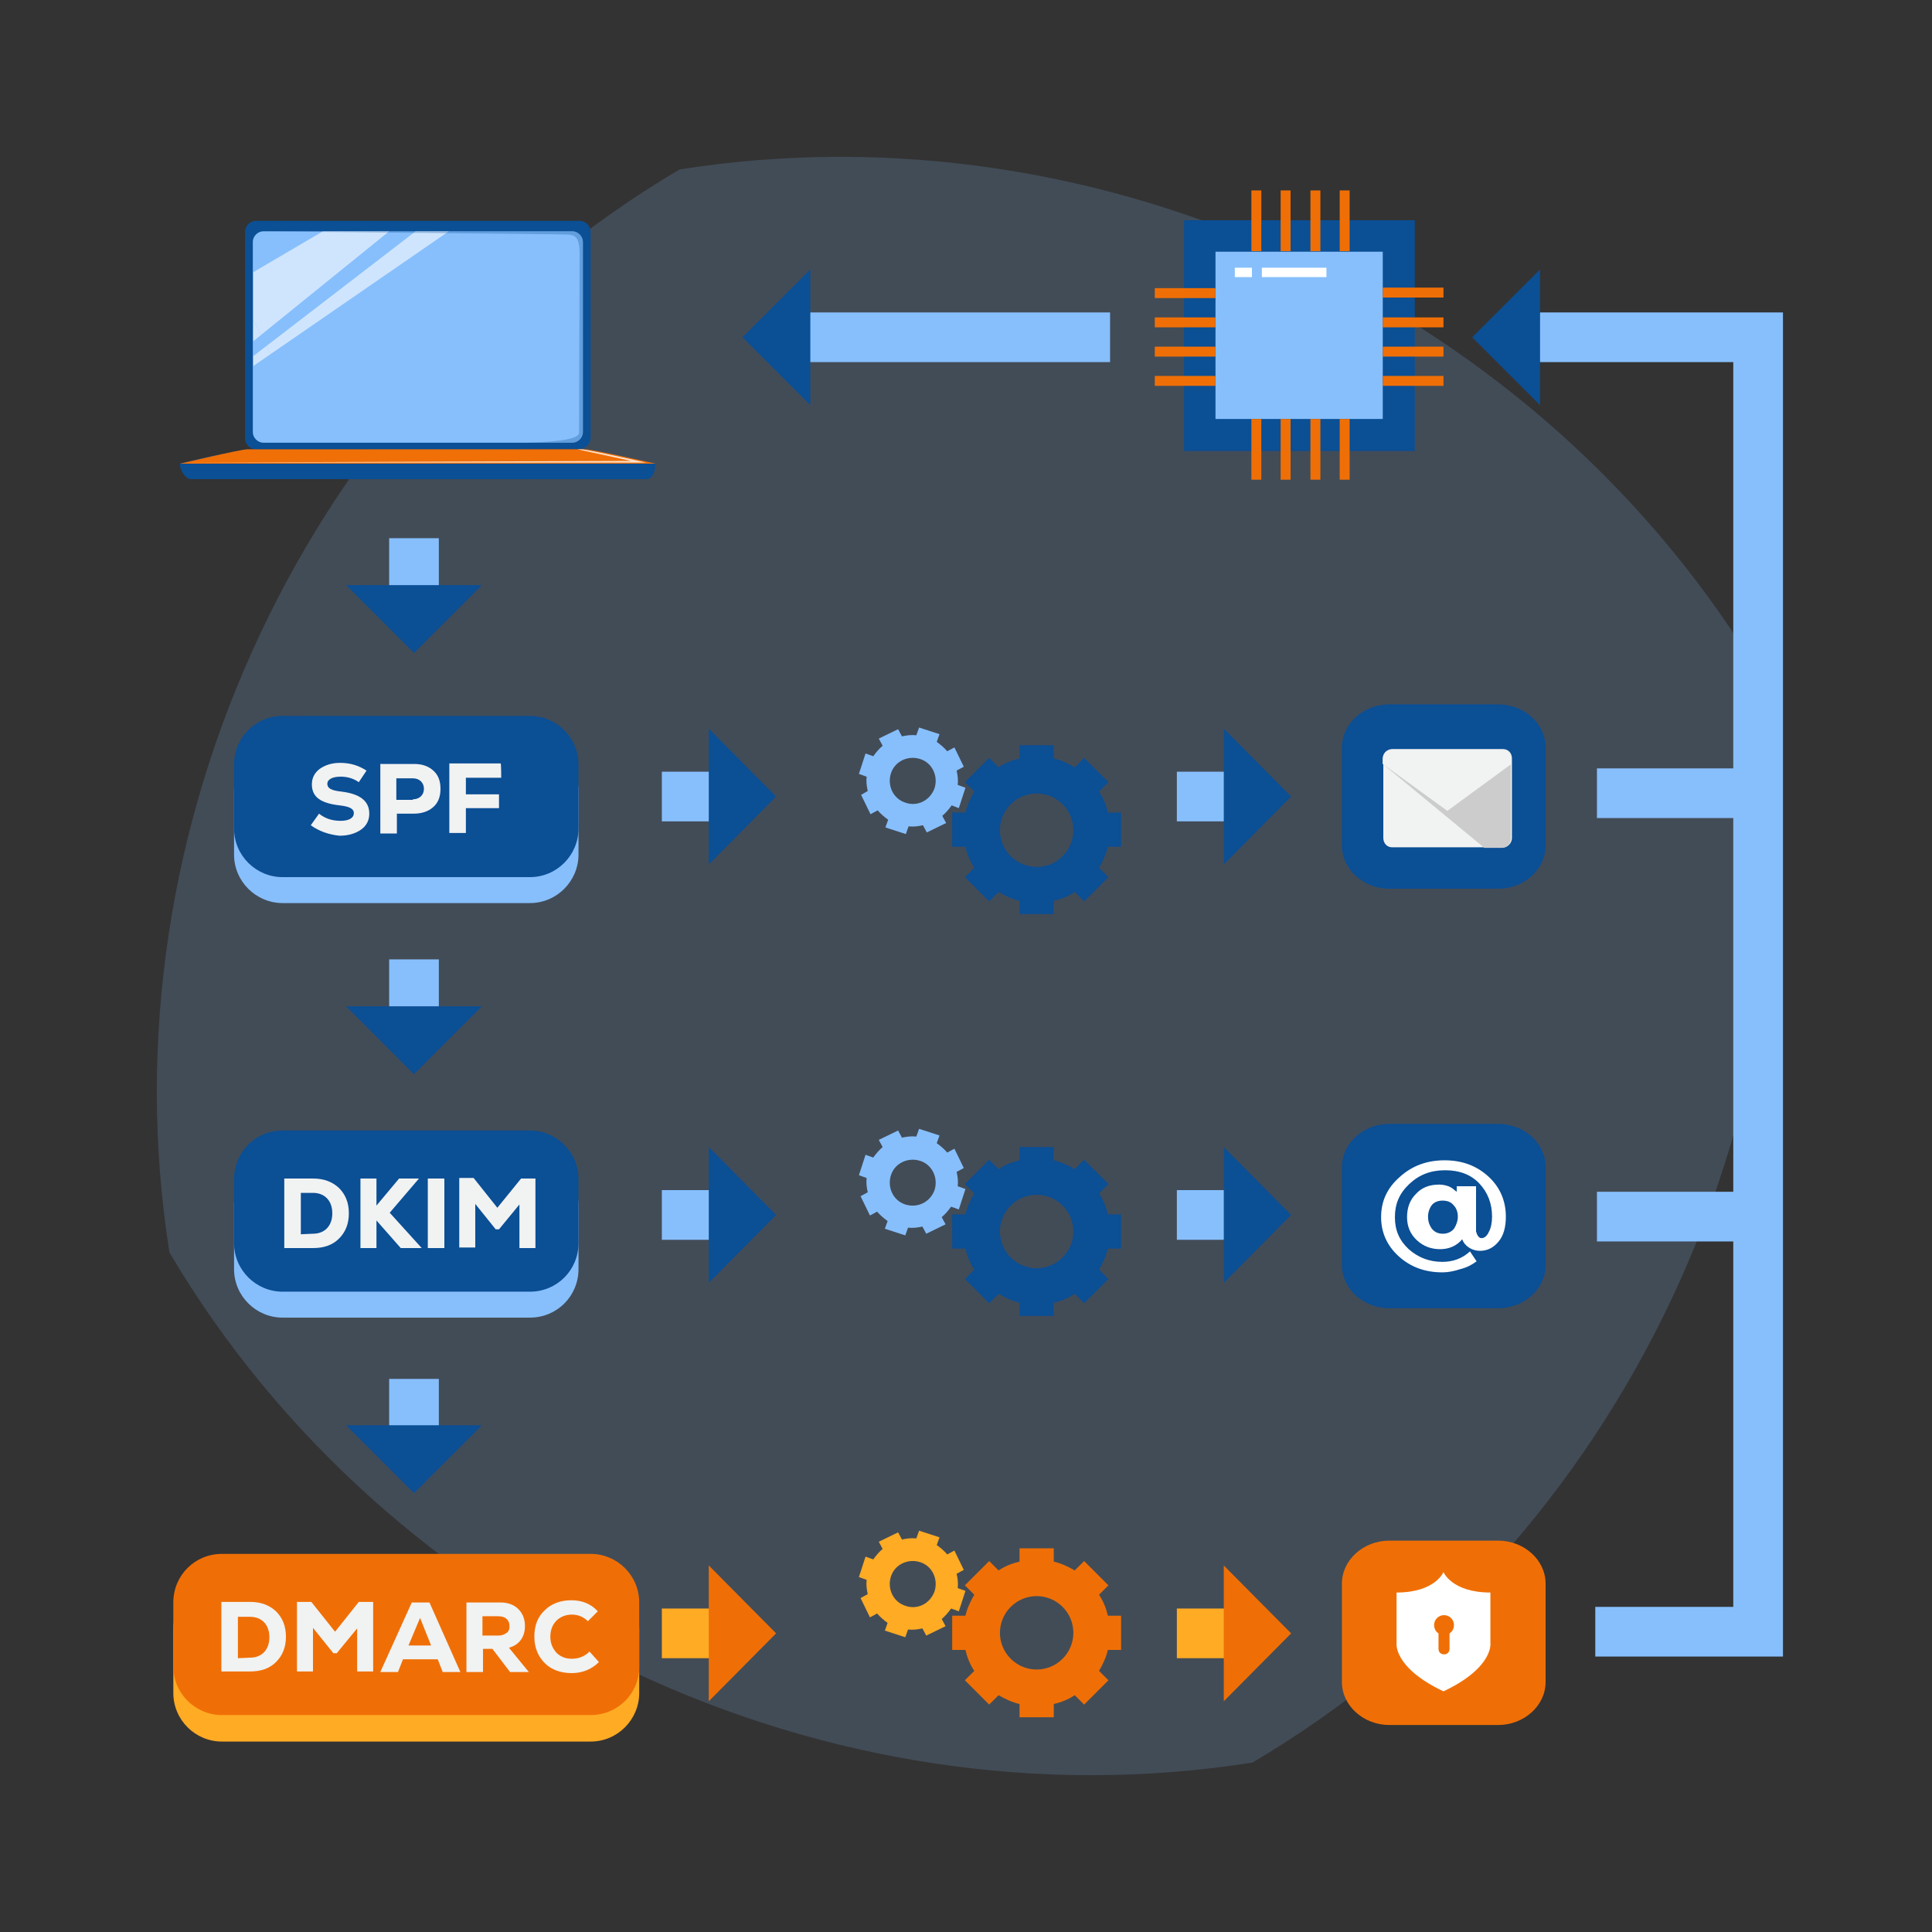 <?xml version="1.0" encoding="utf-8"?>
<!-- Generator: Adobe Illustrator 27.1.1, SVG Export Plug-In . SVG Version: 6.00 Build 0)  -->
<svg version="1.1" id="Layer_1" xmlns="http://www.w3.org/2000/svg" xmlns:xlink="http://www.w3.org/1999/xlink" x="0px" y="0px"
	 viewBox="0 0 350 350" style="enable-background:new 0 0 350 350;" xml:space="preserve">
<rect x="0" y="0" width="350" height="350" fill="#333333" stroke="none"/>
<style type="text/css">
	.st0{opacity:0.18;}
	.st1{fill:#87BFFC;}
	.st2{fill:#0B4F95;}
	.st3{fill:#F06F07;}
	.st4{opacity:0.8;}
	.st5{fill:#FFFFFF;}
	.st6{opacity:0.6;}
	.st7{clip-path:url(#SVGID_00000176032312263037250910000013323593075830303665_);fill:#FFFFFF;}
	.st8{clip-path:url(#SVGID_00000138566408840641990310000003224105413404158637_);fill:#FFFFFF;}
	.st9{clip-path:url(#SVGID_00000152228304237750429480000013715159510831726773_);fill:#FFFFFF;}
	.st10{clip-path:url(#SVGID_00000014612212543141122150000006066576341085992112_);fill:#FFFFFF;}
	.st11{opacity:0.3;}
	.st12{fill:#EF6F06;}
	.st13{fill:#FFAB24;}
	.st14{fill:#F1F2F2;}
	.st15{fill:#CCCCCC;}
</style>
<g id="Layer_2_00000011719110789354779410000012120460591786544826_">
	<g>
		<g class="st0">
			<path class="st1" d="M123.1,30.7C56,70.4,18.5,149.8,30.7,226.9c39.7,67.2,119.1,104.6,196.2,92.4
				c67.2-39.7,104.6-119.1,92.4-196.2C279.6,56,200.2,18.5,123.1,30.7"/>
		</g>
		<g>
			<g>
				<g>
					<path class="st2" d="M105,40H46.4c-1.1,0-2,0.9-2,2v37.3c0,1.1,0.9,2,2,2H105c1.1,0,2-0.9,2-2V42C107,40.9,106.1,40,105,40z"/>
				</g>
				<g>
					<path class="st2" d="M47.1,41.9l-2.7,1.4v36.1c0,1.1,0.9,2,2,2h50.8l-43.6-1.5L47.1,41.9z"/>
				</g>
				<g>
					<path class="st1" d="M103.7,41.9h-56c-1,0-1.9,0.9-1.9,1.9v34.5c0,1,0.9,1.9,1.9,1.9h56c1,0,1.9-0.9,1.9-1.9V43.8
						C105.6,42.8,104.7,41.9,103.7,41.9z"/>
				</g>
				<g>
					<path class="st2" d="M117.1,86.8H34.7c-1.2,0-2.1-1.7-2.1-2.8c0,0,11.1-2.6,12.2-2.6h61.2c1.2,0,12.7,2.6,12.7,2.6
						C118.8,85.1,118.3,86.8,117.1,86.8z"/>
				</g>
				<g>
					<path class="st2" d="M117.5,86.7c-10.6-0.2-44.4-0.8-53.4-0.8c-10.8,0-17.2-2.5-17.2-2.5l-7.5-1c-3.3,0.7-6.8,1.6-6.8,1.6
						c0,1.1,1,2.8,2.1,2.8h82.4C117.2,86.8,117.3,86.8,117.5,86.7z"/>
				</g>
				<g>
					<path class="st3" d="M44.8,81.4c-1.2,0-12.2,2.6-12.2,2.6h86.2c0,0-11.5-2.6-12.7-2.6H44.8z"/>
				</g>
				<g class="st4">
					<path class="st5" d="M104.6,81.4c3.8,0.8,9.7,2.1,9.7,2.1l-79.7,0.3c0,0-0.3,0-0.3,0h82.7c0,0-8.4-1.9-11.5-2.4H104.6z"/>
				</g>
				<g class="st6">
					<g>
						<g>
							<g>
								<defs>
									<polygon id="SVGID_1_" points="81.3,41.9 75.3,41.9 45.9,64.5 45.9,66.3 									"/>
								</defs>
								<clipPath id="SVGID_00000005266821557728840970000006345779702230572947_">
									<use xlink:href="#SVGID_1_"  style="overflow:visible;"/>
								</clipPath>
								<polygon style="clip-path:url(#SVGID_00000005266821557728840970000006345779702230572947_);fill:#FFFFFF;" points="
									81.3,50.6 50.3,66.3 50.1,66.3 45.9,57.9 45.9,54.6 70.8,41.9 81.3,41.9 								"/>
							</g>
							<g>
								<defs>
									<polygon id="SVGID_00000001630225754567336940000004438989115065353903_" points="81.3,41.9 75.3,41.9 45.9,64.5 
										45.9,66.3 									"/>
								</defs>
								<clipPath id="SVGID_00000103956565907976895700000018177094735995961740_">
									<use xlink:href="#SVGID_00000001630225754567336940000004438989115065353903_"  style="overflow:visible;"/>
								</clipPath>
								<polygon style="clip-path:url(#SVGID_00000103956565907976895700000018177094735995961740_);fill:#FFFFFF;" points="
									45.9,57.9 50.1,66.3 45.9,66.3 								"/>
							</g>
						</g>
					</g>
					<g>
						<g>
							<g>
								<defs>
									<polygon id="SVGID_00000142887787175735745230000015785972256992885661_" points="45.9,49.3 45.9,61.8 70.5,41.9 
										58.5,41.9 									"/>
								</defs>
								<clipPath id="SVGID_00000013914341961334258910000007126554932849385882_">
									<use xlink:href="#SVGID_00000142887787175735745230000015785972256992885661_"  style="overflow:visible;"/>
								</clipPath>
								<polygon style="clip-path:url(#SVGID_00000013914341961334258910000007126554932849385882_);fill:#FFFFFF;" points="
									70.5,51.6 50.3,61.8 47.9,61.8 45.9,57.9 45.9,46.1 54,41.9 70.5,41.9 								"/>
							</g>
							<g>
								<defs>
									<polygon id="SVGID_00000059271146947660187040000009213941094258140544_" points="45.9,49.3 45.9,61.8 70.5,41.9 
										58.5,41.9 									"/>
								</defs>
								<clipPath id="SVGID_00000111185786903577906780000010229120381746436012_">
									<use xlink:href="#SVGID_00000059271146947660187040000009213941094258140544_"  style="overflow:visible;"/>
								</clipPath>
								<polygon style="clip-path:url(#SVGID_00000111185786903577906780000010229120381746436012_);fill:#FFFFFF;" points="
									45.9,57.9 47.9,61.8 45.9,61.8 								"/>
							</g>
						</g>
					</g>
				</g>
				<g class="st11">
					<g>
						<path class="st2" d="M103.7,41.9h-56c0,0-0.1,0-0.1,0c5.7,0.1,54.1,0.5,55.3,0.6c1.2,0.1,2.1,0.3,2.1,3.5s-0.1,30.2-0.1,32.4
							c0,1.4-5.7,1.7-9.7,1.8h8.5c1,0,1.9-0.9,1.9-1.9V43.8C105.6,42.8,104.7,41.9,103.7,41.9z"/>
					</g>
					<g>
						<path class="st2" d="M91.2,80.2L91.2,80.2l0.4,0C91.4,80.2,91.2,80.2,91.2,80.2z"/>
					</g>
				</g>
			</g>
			<g>
				<g>
					<g>
						<path class="st2" d="M196.4,163.3l4.4-4.4l-1.7-1.7c0.7-1.2,1.3-2.5,1.6-3.8h2.4v-6.2h-2.4c-0.3-1.3-0.8-2.6-1.6-3.8l1.7-1.7
							l-4.4-4.4l-1.7,1.7c-1.2-0.7-2.5-1.3-3.8-1.6v-2.4h-6.2v2.4c-1.3,0.3-2.6,0.8-3.8,1.6l-1.7-1.7l-4.4,4.4l1.7,1.7
							c-0.7,1.2-1.3,2.5-1.6,3.8h-2.4v6.2h2.4c0.3,1.3,0.8,2.6,1.6,3.8l-1.7,1.7l4.4,4.4l1.7-1.7c1.2,0.7,2.5,1.3,3.8,1.6v2.4h6.2
							v-2.4c1.3-0.3,2.6-0.8,3.8-1.6L196.4,163.3z M183.1,155.1c-2.6-2.6-2.6-6.8,0-9.4c2.6-2.6,6.8-2.6,9.4,0
							c2.6,2.6,2.6,6.8,0,9.4C190,157.7,185.7,157.7,183.1,155.1z"/>
					</g>
				</g>
				<g>
					<g>
						<path class="st1" d="M173.7,146.4l1.2-3.7l-1.4-0.5c0.1-0.9,0-1.7-0.2-2.6l1.3-0.7l-1.7-3.5l-1.3,0.7
							c-0.5-0.6-1.2-1.2-1.9-1.7l0.5-1.4l-3.7-1.2l-0.5,1.4c-0.9-0.1-1.7,0-2.6,0.2l-0.7-1.3l-3.5,1.7l0.7,1.3
							c-0.6,0.5-1.2,1.2-1.7,1.9l-1.4-0.5l-1.2,3.7l1.4,0.5c-0.1,0.9,0,1.7,0.2,2.6L156,144l1.7,3.5l1.3-0.7
							c0.5,0.6,1.2,1.2,1.9,1.7l-0.5,1.4l3.7,1.2l0.5-1.4c0.9,0.1,1.7,0,2.6-0.2l0.7,1.3l3.5-1.7l-0.7-1.3c0.6-0.5,1.2-1.2,1.7-1.9
							L173.7,146.4z M164,145.4c-2.2-0.7-3.3-3.1-2.6-5.3s3.1-3.3,5.3-2.6c2.2,0.7,3.3,3.1,2.6,5.3C168.5,145,166.2,146.2,164,145.4
							z"/>
					</g>
				</g>
			</g>
			<g>
				<g>
					<g>
						<path class="st2" d="M196.4,236.1l4.4-4.4l-1.7-1.7c0.7-1.2,1.3-2.5,1.6-3.8h2.4V220h-2.4c-0.3-1.3-0.8-2.6-1.6-3.8l1.7-1.7
							l-4.4-4.4l-1.7,1.7c-1.2-0.7-2.5-1.3-3.8-1.6v-2.4h-6.2v2.4c-1.3,0.3-2.6,0.8-3.8,1.6l-1.7-1.7l-4.4,4.4l1.7,1.7
							c-0.7,1.2-1.3,2.5-1.6,3.8h-2.4v6.2h2.4c0.3,1.3,0.8,2.6,1.6,3.8l-1.7,1.7l4.4,4.4l1.7-1.7c1.2,0.7,2.5,1.3,3.8,1.6v2.4h6.2
							V236c1.3-0.3,2.6-0.8,3.8-1.6L196.4,236.1z M183.1,227.8c-2.6-2.6-2.6-6.8,0-9.4c2.6-2.6,6.8-2.6,9.4,0c2.6,2.6,2.6,6.8,0,9.4
							S185.7,230.4,183.1,227.8z"/>
					</g>
				</g>
				<g>
					<g>
						<path class="st1" d="M173.7,219.1l1.2-3.7l-1.4-0.5c0.1-0.9,0-1.7-0.2-2.6l1.3-0.7l-1.7-3.5l-1.3,0.7
							c-0.5-0.6-1.2-1.2-1.9-1.7l0.5-1.4l-3.7-1.2l-0.5,1.4c-0.9-0.1-1.7,0-2.6,0.2l-0.7-1.3l-3.5,1.7l0.7,1.3
							c-0.6,0.5-1.2,1.2-1.7,1.9l-1.4-0.5l-1.2,3.7l1.4,0.5c-0.1,0.9,0,1.7,0.2,2.6l-1.3,0.7l1.7,3.5l1.3-0.7
							c0.5,0.6,1.2,1.2,1.9,1.7l-0.5,1.4l3.7,1.2l0.5-1.4c0.9,0.1,1.7,0,2.6-0.2l0.7,1.3l3.5-1.7l-0.7-1.3c0.6-0.5,1.2-1.2,1.7-1.9
							L173.7,219.1z M164,218.2c-2.2-0.7-3.3-3.1-2.6-5.3s3.1-3.3,5.3-2.6c2.2,0.7,3.3,3.1,2.6,5.3
							C168.5,217.8,166.2,218.9,164,218.2z"/>
					</g>
				</g>
			</g>
			<g>
				<g>
					<path class="st12" d="M196.4,308.8l4.4-4.4l-1.7-1.7c0.7-1.2,1.3-2.5,1.6-3.8h2.4v-6.2h-2.4c-0.3-1.3-0.8-2.6-1.6-3.8l1.7-1.7
						l-4.4-4.4l-1.7,1.7c-1.2-0.7-2.5-1.3-3.8-1.6v-2.4h-6.2v2.4c-1.3,0.3-2.6,0.8-3.8,1.6l-1.7-1.7l-4.4,4.4l1.7,1.7
						c-0.7,1.2-1.3,2.5-1.6,3.8h-2.4v6.2h2.4c0.3,1.3,0.8,2.6,1.6,3.8l-1.7,1.7l4.4,4.4l1.7-1.7c1.2,0.7,2.5,1.3,3.8,1.6v2.4h6.2
						v-2.4c1.3-0.3,2.6-0.8,3.8-1.6L196.4,308.8z M183.1,300.5c-2.6-2.6-2.6-6.8,0-9.4c2.6-2.6,6.8-2.6,9.4,0c2.6,2.6,2.6,6.8,0,9.4
						S185.7,303.1,183.1,300.5z"/>
				</g>
				<g>
					<path class="st13" d="M173.7,291.9l1.2-3.7l-1.4-0.5c0.1-0.9,0-1.7-0.2-2.6l1.3-0.7l-1.7-3.5l-1.3,0.7
						c-0.5-0.6-1.2-1.2-1.9-1.7l0.5-1.4l-3.7-1.2l-0.5,1.4c-0.9-0.1-1.7,0-2.6,0.2l-0.7-1.3l-3.5,1.7l0.7,1.3
						c-0.6,0.5-1.2,1.2-1.7,1.9l-1.4-0.5l-1.2,3.7l1.4,0.5c-0.1,0.9,0,1.7,0.2,2.6l-1.3,0.7l1.7,3.5l1.3-0.7
						c0.5,0.6,1.2,1.2,1.9,1.7l-0.5,1.4l3.7,1.2l0.5-1.4c0.9,0.1,1.7,0,2.6-0.2l0.7,1.3l3.5-1.7l-0.7-1.3c0.6-0.5,1.2-1.2,1.7-1.9
						L173.7,291.9z M164,290.9c-2.2-0.7-3.3-3.1-2.6-5.3s3.1-3.3,5.3-2.6c2.2,0.7,3.3,3.1,2.6,5.3
						C168.5,290.5,166.2,291.7,164,290.9z"/>
				</g>
			</g>
			<g>
				<g>
					<path class="st1" d="M96,163.6H51.2c-4.8,0-8.8-3.9-8.8-8.8v-11.6c0-4.9,3.9-8.8,8.8-8.8H96c4.8,0,8.8,3.9,8.8,8.8v11.6
						C104.8,159.6,100.9,163.6,96,163.6z"/>
				</g>
				<g>
					<path class="st2" d="M96,158.9H51.2c-4.8,0-8.8-3.9-8.8-8.8v-11.6c0-4.9,3.9-8.8,8.8-8.8H96c4.8,0,8.8,3.9,8.8,8.8v11.6
						C104.8,154.9,100.9,158.9,96,158.9z"/>
				</g>
				<g>
					<path class="st14" d="M56.3,149.5l1.5-2.1c1.1,0.9,2.4,1.3,3.9,1.3c1.5,0,2.4-0.5,2.4-1.4c0-0.8-0.8-1.2-2.6-1.4
						c-3.4-0.4-5-1.5-5-3.8c0-1.2,0.5-2.1,1.4-2.8c1-0.7,2.2-1.1,3.7-1.1c1.9,0,3.4,0.5,4.8,1.4l-1.4,2.1c-1-0.7-2.1-1-3.3-1
						c-1.5,0-2.4,0.5-2.4,1.3c0,0.8,0.7,1.2,2.5,1.4c3.4,0.4,5.1,1.7,5.1,4c0,1.2-0.5,2.2-1.5,2.9c-1,0.7-2.3,1.1-3.9,1.1
						C59.6,151.2,57.8,150.6,56.3,149.5z"/>
					<path class="st14" d="M75,138.4c1.5,0,2.6,0.4,3.5,1.2c0.9,0.8,1.3,1.9,1.3,3.3s-0.4,2.5-1.3,3.3c-0.9,0.8-2.1,1.2-3.5,1.2
						h-3.1v3.6h-3v-12.6H75z M74.8,144.8c1.2,0,2-0.8,2-1.9s-0.8-1.9-2-1.9h-3v3.9H74.8z"/>
					<path class="st14" d="M90.8,140.9h-6.4v3h6v2.5h-6v4.5h-3v-12.6h9.3C90.8,138.4,90.8,140.9,90.8,140.9z"/>
				</g>
			</g>
			<g>
				<g>
					<path class="st1" d="M96,238.7H51.2c-4.8,0-8.8-3.9-8.8-8.8v-11.6c0-4.9,3.9-8.8,8.8-8.8H96c4.8,0,8.8,3.9,8.8,8.8v11.6
						C104.8,234.8,100.9,238.7,96,238.7z"/>
				</g>
				<g>
					<path class="st2" d="M96,234H51.2c-4.8,0-8.8-3.9-8.8-8.8v-11.6c0-4.9,3.9-8.8,8.8-8.8H96c4.8,0,8.8,3.9,8.8,8.8v11.6
						C104.8,230.1,100.9,234,96,234z"/>
				</g>
				<g>
					<path class="st14" d="M56.7,213.5c2,0,3.5,0.6,4.7,1.7c1.2,1.2,1.8,2.7,1.8,4.6s-0.6,3.4-1.8,4.6c-1.2,1.2-2.8,1.7-4.7,1.7
						h-5.2v-12.6H56.7z M56.7,223.5c2.1,0,3.5-1.4,3.5-3.7c0-2.3-1.4-3.7-3.5-3.7h-2.2v7.5L56.7,223.5L56.7,223.5z"/>
					<path class="st14" d="M76.4,226.1h-3.8l-4.4-5v5h-2.9v-12.6h2.9v4.9l4.1-4.9h3.6l-5.3,6.2L76.4,226.1z"/>
					<path class="st14" d="M77.5,226.1v-12.6h3v12.6H77.5z"/>
					<path class="st14" d="M94.4,213.5h2.6v12.6h-2.9v-7.9l-3.7,4.5h-0.6l-3.7-4.6v7.9h-2.9v-12.6h2.6l4.3,5.4L94.4,213.5z"/>
				</g>
			</g>
			<g>
				<g>
					<path class="st13" d="M107,315.5H40.2c-4.8,0-8.8-3.9-8.8-8.8v-11.6c0-4.9,3.9-8.8,8.8-8.8H107c4.8,0,8.8,3.9,8.8,8.8v11.6
						C115.8,311.5,111.9,315.5,107,315.5z"/>
				</g>
				<g>
					<path class="st12" d="M107,310.7H40.2c-4.8,0-8.8-3.9-8.8-8.8v-11.6c0-4.9,3.9-8.8,8.8-8.8H107c4.8,0,8.8,3.9,8.8,8.8V302
						C115.8,306.8,111.9,310.7,107,310.7z"/>
				</g>
				<g>
					<path class="st14" d="M45.3,290.2c2,0,3.5,0.6,4.7,1.7c1.2,1.2,1.8,2.7,1.8,4.6c0,1.9-0.6,3.4-1.8,4.6
						c-1.2,1.2-2.8,1.7-4.7,1.7h-5.2v-12.6H45.3z M45.3,300.3c2.1,0,3.5-1.4,3.5-3.7c0-2.3-1.4-3.7-3.5-3.7h-2.2v7.5L45.3,300.3
						L45.3,300.3z"/>
					<path class="st14" d="M65,290.2h2.6v12.6h-2.9V295l-3.7,4.5h-0.6l-3.7-4.6v7.9h-2.9v-12.6h2.6l4.3,5.4L65,290.2z"/>
					<path class="st14" d="M80.2,302.9l-0.9-2.3H73l-0.9,2.3h-3.2l5.7-12.6h3.2l5.6,12.6H80.2z M76.1,293.1l-2.1,5h4.1L76.1,293.1z"
						/>
					<path class="st14" d="M92.4,302.9l-3.2-4.2h-1.7v4.2h-3v-12.6h6.1c1.4,0,2.5,0.4,3.3,1.2c0.8,0.8,1.2,1.8,1.2,3.1
						c0,1.9-1,3.4-2.9,3.9l3.6,4.4H92.4z M92.3,294.6c0-0.6-0.2-1-0.5-1.3c-0.3-0.3-0.8-0.5-1.5-0.5h-2.9v3.5h2.9
						c0.6,0,1.1-0.2,1.5-0.5C92.2,295.5,92.3,295.1,92.3,294.6z"/>
					<path class="st14" d="M98.7,301.3c-1.2-1.2-1.9-2.8-1.9-4.8c0-2,0.6-3.6,1.9-4.8c1.2-1.2,2.9-1.8,4.8-1.8c1.9,0,3.5,0.6,4.8,2
						l-1.8,1.8c-0.8-0.8-1.8-1.2-2.9-1.2s-2.1,0.4-2.8,1.1c-0.7,0.7-1.1,1.7-1.1,2.9s0.4,2.1,1.1,2.9c0.7,0.7,1.6,1.1,2.8,1.1
						c1.2,0,2.3-0.4,3.2-1.3l1.7,1.9c-1.3,1.3-3,2-4.9,2C101.6,303.1,99.9,302.5,98.7,301.3z"/>
				</g>
			</g>
			<g>
				<rect x="70.5" y="97.5" class="st1" width="9" height="15.8"/>
			</g>
			<g>
				<polygon class="st2" points="87.3,106 75,118.3 62.7,106 				"/>
			</g>
			<g>
				<g>
					<rect x="119.9" y="139.8" class="st1" width="15.8" height="9"/>
				</g>
				<g>
					<polygon class="st2" points="128.4,132 140.6,144.3 128.4,156.6 					"/>
				</g>
			</g>
			<g>
				<g>
					<rect x="119.9" y="215.6" class="st1" width="15.8" height="9"/>
				</g>
				<g>
					<polygon class="st2" points="128.4,207.8 140.6,220.1 128.4,232.4 					"/>
				</g>
			</g>
			<g>
				<g>
					<rect x="119.9" y="291.4" class="st13" width="15.8" height="9"/>
				</g>
				<g>
					<polygon class="st12" points="128.4,283.6 140.6,295.9 128.4,308.2 					"/>
				</g>
			</g>
			<g>
				<g>
					<rect x="213.2" y="139.8" class="st1" width="15.8" height="9"/>
				</g>
				<g>
					<polygon class="st2" points="221.7,132 233.9,144.3 221.7,156.6 					"/>
				</g>
			</g>
			<g>
				<g>
					<rect x="213.2" y="215.6" class="st1" width="15.8" height="9"/>
				</g>
				<g>
					<polygon class="st2" points="221.7,207.8 233.9,220.1 221.7,232.4 					"/>
				</g>
			</g>
			<g>
				<g>
					<rect x="213.2" y="291.4" class="st13" width="15.8" height="9"/>
				</g>
				<g>
					<polygon class="st12" points="221.7,283.6 233.9,295.9 221.7,308.2 					"/>
				</g>
			</g>
			<g>
				<rect x="70.5" y="173.8" class="st1" width="9" height="15.8"/>
			</g>
			<g>
				<polygon class="st2" points="87.3,182.3 75,194.6 62.7,182.3 				"/>
			</g>
			<g>
				<rect x="70.5" y="249.8" class="st1" width="9" height="15.8"/>
			</g>
			<g>
				<polygon class="st2" points="87.3,258.2 75,270.5 62.7,258.2 				"/>
			</g>
			<g>
				<g>
					<path class="st2" d="M280,229.2c0,4.3-3.9,7.8-8.6,7.8h-19.7c-4.7,0-8.6-3.5-8.6-7.8v-17.8c0-4.3,3.9-7.8,8.6-7.8h19.7
						c4.7,0,8.6,3.5,8.6,7.8V229.2z"/>
				</g>
				<g>
					<g>
						<path class="st5" d="M268.4,224.3c0.5,0,1-0.4,1.3-1.1c0.4-0.7,0.6-1.7,0.6-2.8c0-2.4-0.8-4.4-2.3-6c-1.5-1.6-3.6-2.4-6.2-2.4
							c-2.6,0-4.7,0.8-6.5,2.5c-1.8,1.7-2.6,3.6-2.6,6s0.8,4.2,2.5,5.8c1.7,1.5,3.7,2.3,6.1,2.3c1.9,0,3.6-0.6,5-1.9l1.2,1.8
							c-0.8,0.6-1.7,1.1-2.9,1.4c-1.2,0.4-2.3,0.6-3.3,0.6c-3.2,0-5.8-1-7.9-2.9c-2.1-1.9-3.2-4.3-3.2-7.1c0-2.9,1.1-5.3,3.4-7.3
							c2.2-2,4.9-3,8.1-3c3.2,0,5.8,1,7.9,2.9c2.1,1.9,3.2,4.4,3.2,7.3c0,1.9-0.4,3.4-1.3,4.5c-0.9,1.1-2,1.7-3.4,1.7
							c-0.7,0-1.4-0.2-2-0.6c-0.6-0.4-1-0.9-1.2-1.5c-1,1.2-2.4,1.8-4,1.8c-1.6,0-3-0.5-4.2-1.6c-1.2-1.1-1.8-2.5-1.8-4.2
							c0-1.7,0.5-3.1,1.6-4.2c1.1-1.2,2.5-1.7,4.2-1.7c0.6,0,1.1,0.1,1.7,0.3c0.5,0.2,0.9,0.5,1.1,0.7l0.4,0.3v-1h3.5v8.2
							C267.6,223.8,267.9,224.3,268.4,224.3z M264.1,220.4c0-0.9-0.3-1.6-0.8-2.1c-0.5-0.6-1.2-0.8-2-0.8c-0.8,0-1.5,0.3-1.9,0.8
							s-0.7,1.3-0.7,2.1c0,0.8,0.2,1.5,0.7,2.2c0.5,0.6,1.1,0.9,2,0.9c0.8,0,1.5-0.3,2-0.9C263.8,222,264.1,221.2,264.1,220.4z"/>
					</g>
				</g>
			</g>
			<g>
				<path class="st12" d="M280,304.7c0,4.3-3.9,7.8-8.6,7.8h-19.7c-4.7,0-8.6-3.5-8.6-7.8v-17.8c0-4.3,3.9-7.8,8.6-7.8h19.7
					c4.7,0,8.6,3.5,8.6,7.8V304.7z"/>
			</g>
			<g>
				<g>
					<path class="st2" d="M280,153.2c0,4.3-3.9,7.8-8.6,7.8h-19.7c-4.7,0-8.6-3.5-8.6-7.8v-17.8c0-4.3,3.9-7.8,8.6-7.8h19.7
						c4.7,0,8.6,3.5,8.6,7.8V153.2z"/>
				</g>
			</g>
			<g>
				<g>
					<path class="st14" d="M252.2,153.5c-0.9,0-1.6-0.7-1.6-1.7v-14.4c0-0.9,0.7-1.7,1.6-1.7h20.1c0.9,0,1.6,0.7,1.6,1.7v14.4
						c0,0.9-0.7,1.7-1.6,1.7H252.2z"/>
				</g>
				<g>
					<path class="st15" d="M272.2,135.8h-20.1c-0.9,0-1.6,0.7-1.6,1.7v0.9l18.4,15.2h3.2c0.9,0,1.6-0.7,1.6-1.7v-14.4
						C273.8,136.6,273.1,135.8,272.2,135.8z"/>
				</g>
				<g>
					<path class="st14" d="M262.2,146.9l11.6-8.5v-0.9c0-0.9-0.7-1.7-1.6-1.7h-20.1c-0.9,0-1.6,0.7-1.6,1.7v0.9L262.2,146.9z"/>
				</g>
			</g>
			<g>
				<path class="st5" d="M270,297.7v-9.2c-7,0-8.5-3.7-8.5-3.7s-1.5,3.7-8.5,3.7v9.2c0,0-0.6,4.4,8.5,8.7
					C270.6,302.1,270,297.7,270,297.7z M262.6,295.9v2.8c0,0.6-0.4,1-1,1s-1-0.4-1-1v-2.8c-0.5-0.3-0.8-0.9-0.8-1.5
					c0-1,0.8-1.8,1.8-1.8s1.8,0.8,1.8,1.8C263.4,295,263.1,295.6,262.6,295.9z"/>
			</g>
			<g>
				<rect x="140.6" y="56.6" class="st1" width="60.5" height="9"/>
				<polygon class="st1" points="323,56.6 323,300.1 289,300.1 289,291.1 314,291.1 314,65.6 273.8,65.6 273.8,56.6 				"/>
			</g>
			<g>
				<rect x="289.3" y="215.9" class="st1" width="29.3" height="9"/>
			</g>
			<g>
				<rect x="289.3" y="139.2" class="st1" width="29.3" height="9"/>
			</g>
			<g>
				<polygon class="st2" points="146.8,73.4 134.5,61.1 146.8,48.8 				"/>
			</g>
			<g>
				<polygon class="st2" points="279,73.4 266.7,61.1 279,48.8 				"/>
			</g>
			<g>
				<g>
					<g>
						<rect x="214.5" y="39.9" class="st2" width="41.8" height="41.8"/>
					</g>
					<g>
						<rect x="220.2" y="45.6" class="st1" width="30.3" height="30.3"/>
					</g>
					<g>
						<g>
							<rect x="209.2" y="52.2" class="st12" width="11" height="1.8"/>
						</g>
						<g>
							<rect x="209.2" y="57.5" class="st12" width="11" height="1.8"/>
						</g>
						<g>
							<rect x="209.2" y="62.8" class="st12" width="11" height="1.8"/>
						</g>
						<g>
							<rect x="209.2" y="68.1" class="st12" width="11" height="1.8"/>
						</g>
					</g>
					<g>
						<g>
							<rect x="250.5" y="52.1" class="st12" width="11" height="1.8"/>
						</g>
						<g>
							<rect x="250.5" y="57.5" class="st12" width="11" height="1.8"/>
						</g>
						<g>
							<rect x="250.5" y="62.8" class="st12" width="11" height="1.8"/>
						</g>
						<g>
							<rect x="250.5" y="68.1" class="st12" width="11" height="1.8"/>
						</g>
					</g>
					<g>
						<g>
							<rect x="242.7" y="34.5" class="st12" width="1.8" height="11"/>
						</g>
						<g>
							<rect x="237.4" y="34.5" class="st12" width="1.8" height="11"/>
						</g>
						<g>
							<rect x="232" y="34.5" class="st12" width="1.8" height="11"/>
						</g>
						<g>
							<rect x="226.7" y="34.5" class="st12" width="1.8" height="11"/>
						</g>
					</g>
					<g>
						<g>
							<rect x="242.7" y="75.9" class="st12" width="1.8" height="11"/>
						</g>
						<g>
							<rect x="237.4" y="75.9" class="st12" width="1.8" height="11"/>
						</g>
						<g>
							<rect x="232" y="75.9" class="st12" width="1.8" height="11"/>
						</g>
						<g>
							<rect x="226.7" y="75.9" class="st12" width="1.8" height="11"/>
						</g>
					</g>
				</g>
				<g>
					<rect x="223.7" y="48.5" class="st5" width="3.1" height="1.7"/>
				</g>
				<g>
					<rect x="228.6" y="48.5" class="st5" width="11.7" height="1.7"/>
				</g>
			</g>
		</g>
	</g>
</g>
<g id="Layer_1_00000009577690655263618180000010344125419493694106_">
</g>
</svg>
